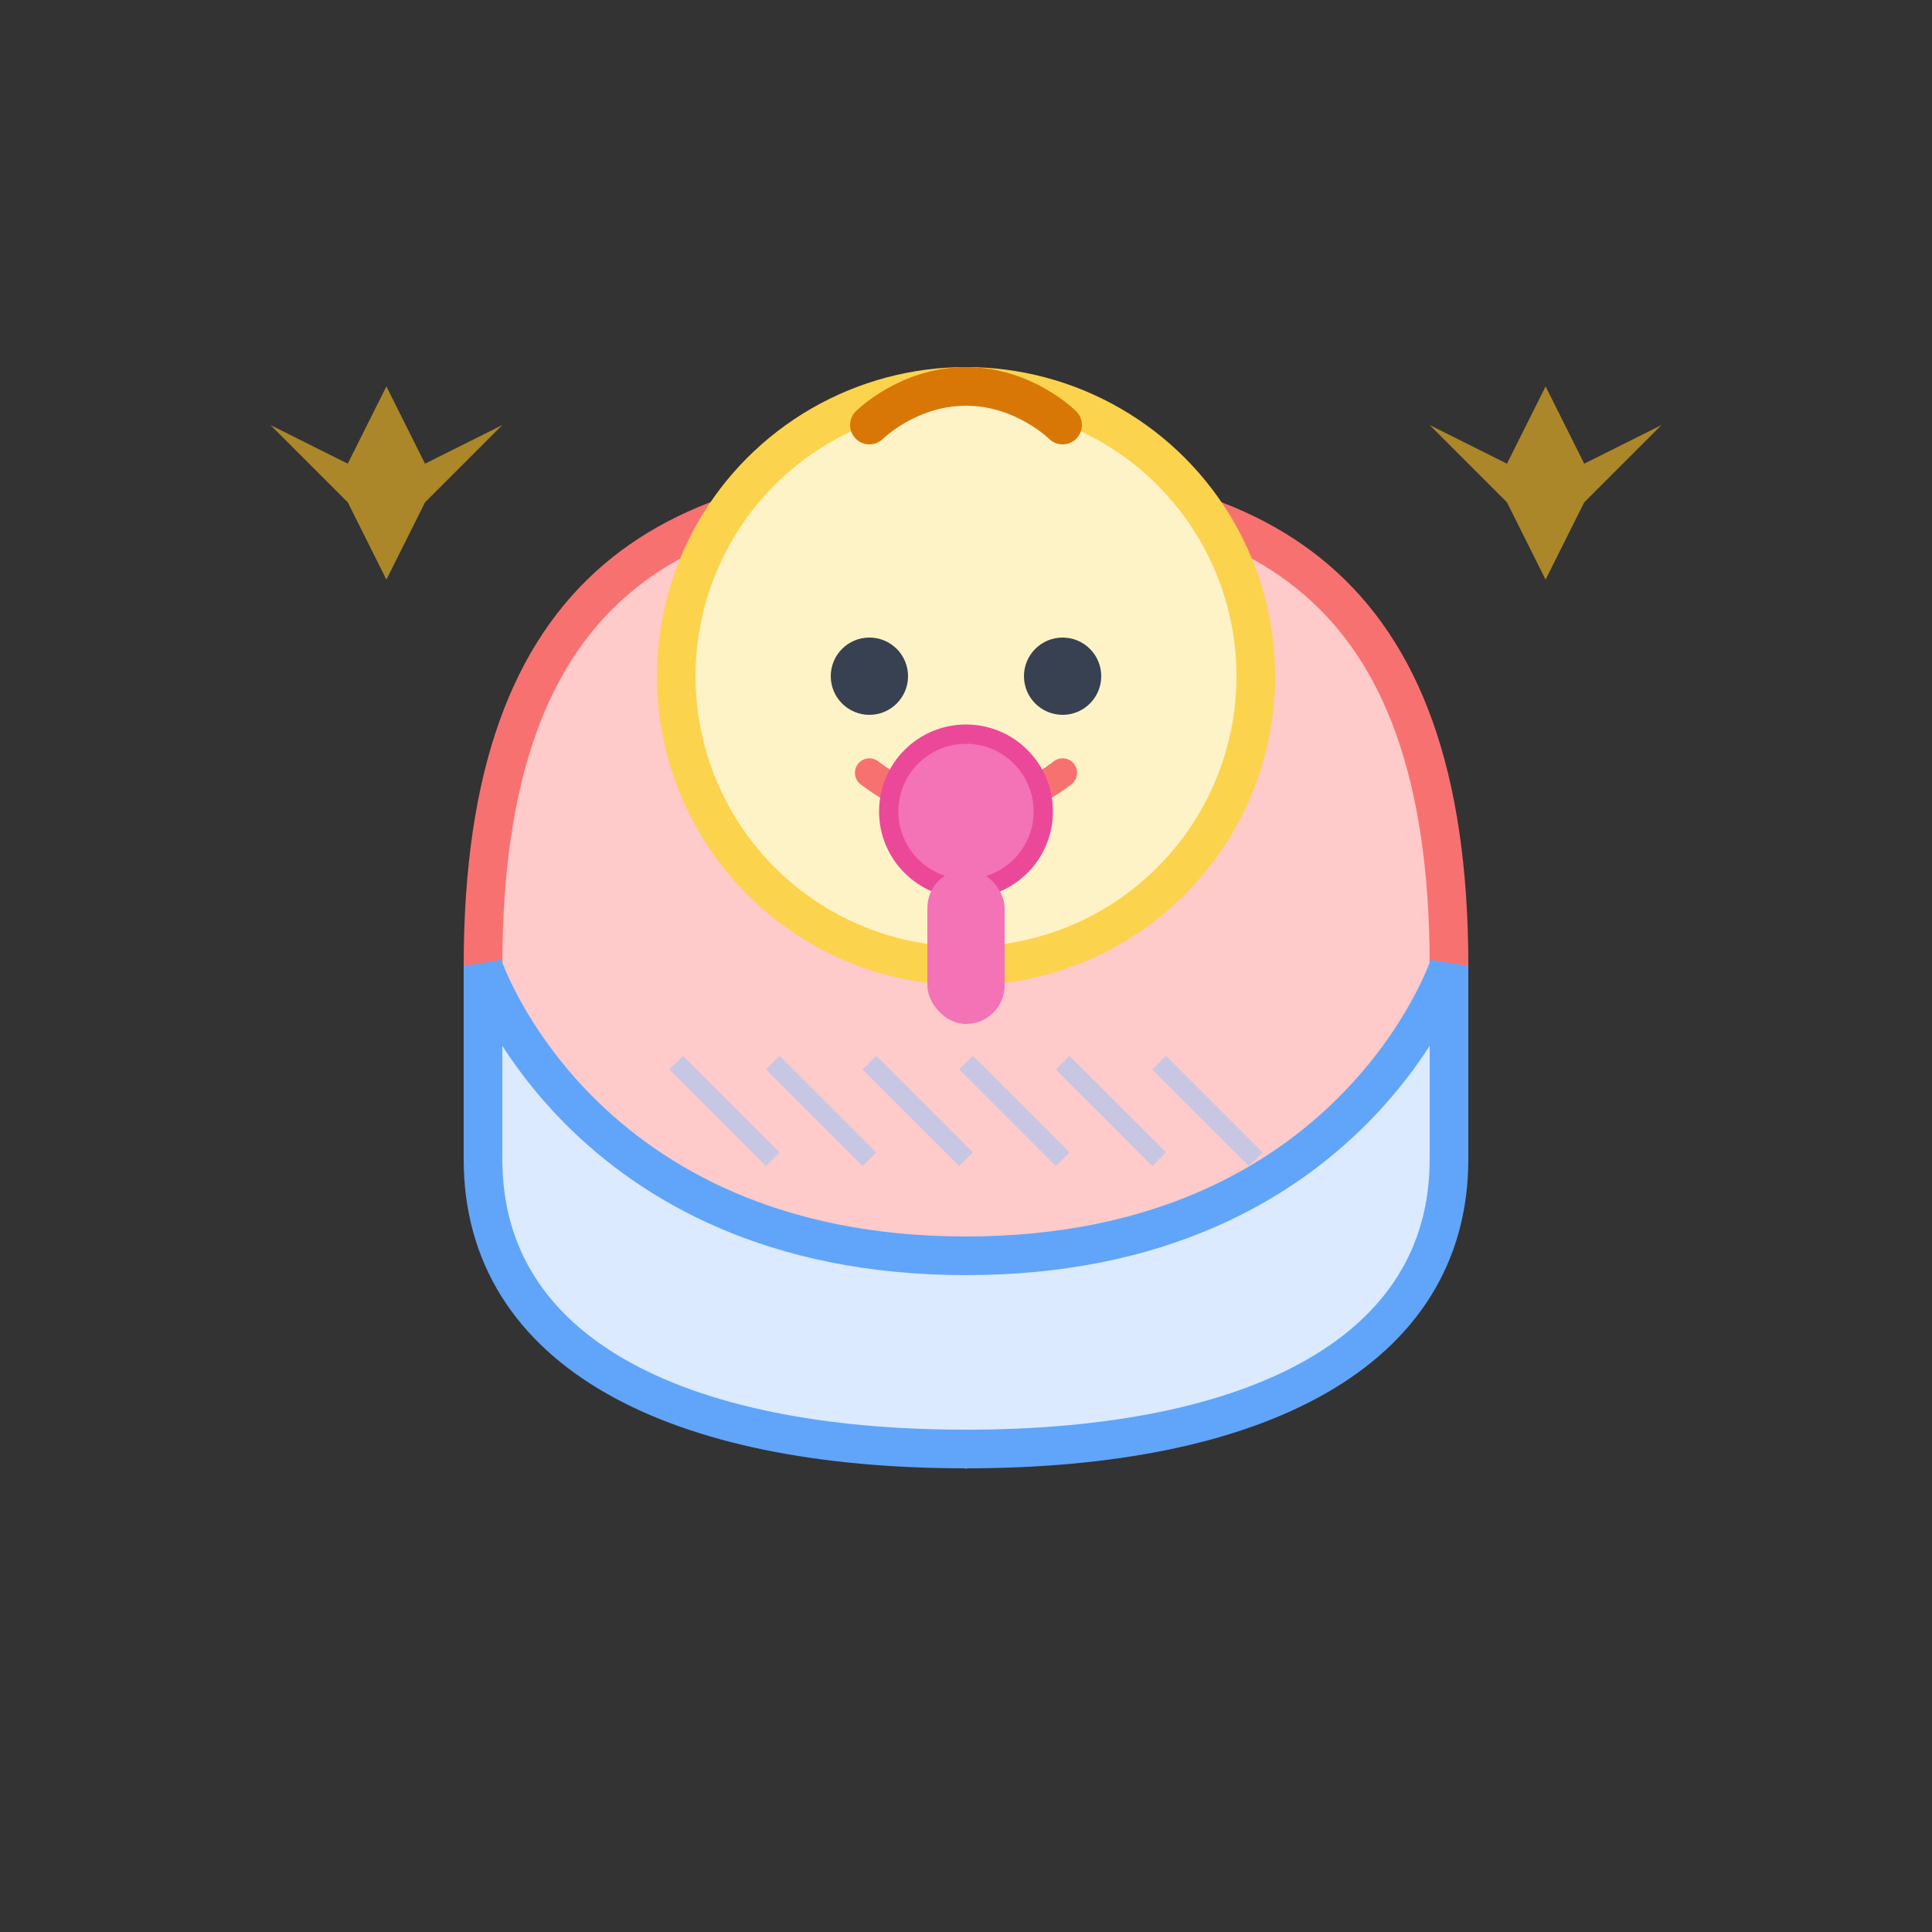<svg xmlns="http://www.w3.org/2000/svg" viewBox="0 0 100 100" fill="none">
  <rect x="0" y="0" width="100" height="100" fill="#333333" stroke="none"/>
  <!-- Corps du bébé emmailloté -->
  <path d="M50 75C50 75 25 70 25 50C25 30 35 25 50 25C65 25 75 30 75 50C75 70 50 75 50 75Z" fill="#FECACA" stroke="#F87171" stroke-width="2"/>
  
  <!-- Couverture/emmaillotage -->
  <path d="M25 50C25 50 30 65 50 65C70 65 75 50 75 50L75 60C75 70 65 75 50 75C35 75 25 70 25 60L25 50Z" fill="#DBEAFE" stroke="#60A5FA" stroke-width="2"/>
  
  <!-- Motif de la couverture -->
  <path d="M35 55L40 60M40 55L45 60M45 55L50 60M50 55L55 60M55 55L60 60M60 55L65 60" stroke="#93C5FD" stroke-width="1" opacity="0.5"/>
  
  <!-- Tête du bébé -->
  <circle cx="50" cy="35" r="15" fill="#FEF3C7" stroke="#FCD34D" stroke-width="2"/>
  
  <!-- Visage -->
  <circle cx="45" cy="35" r="2" fill="#374151"/>
  <circle cx="55" cy="35" r="2" fill="#374151"/>
  <path d="M45 40C45 40 47.5 42 50 42C52.5 42 55 40 55 40" stroke="#F87171" stroke-width="1.5" stroke-linecap="round"/>
  
  <!-- Petite mèche de cheveux -->
  <path d="M45 22C45 22 47 20 50 20C53 20 55 22 55 22" stroke="#D97706" stroke-width="2" stroke-linecap="round"/>
  
  <!-- Sucette -->
  <circle cx="50" cy="42" r="4" fill="#F472B6" stroke="#EC4899" stroke-width="1"/>
  <rect x="48" y="45" width="4" height="8" rx="2" fill="#F472B6"/>
  
  <!-- Étoiles décoratives -->
  <path d="M20 20L22 24L26 22L22 26L20 30L18 26L14 22L18 24L20 20Z" fill="#FBBF24" opacity="0.6"/>
  <path d="M80 20L82 24L86 22L82 26L80 30L78 26L74 22L78 24L80 20Z" fill="#FBBF24" opacity="0.6"/>
</svg>